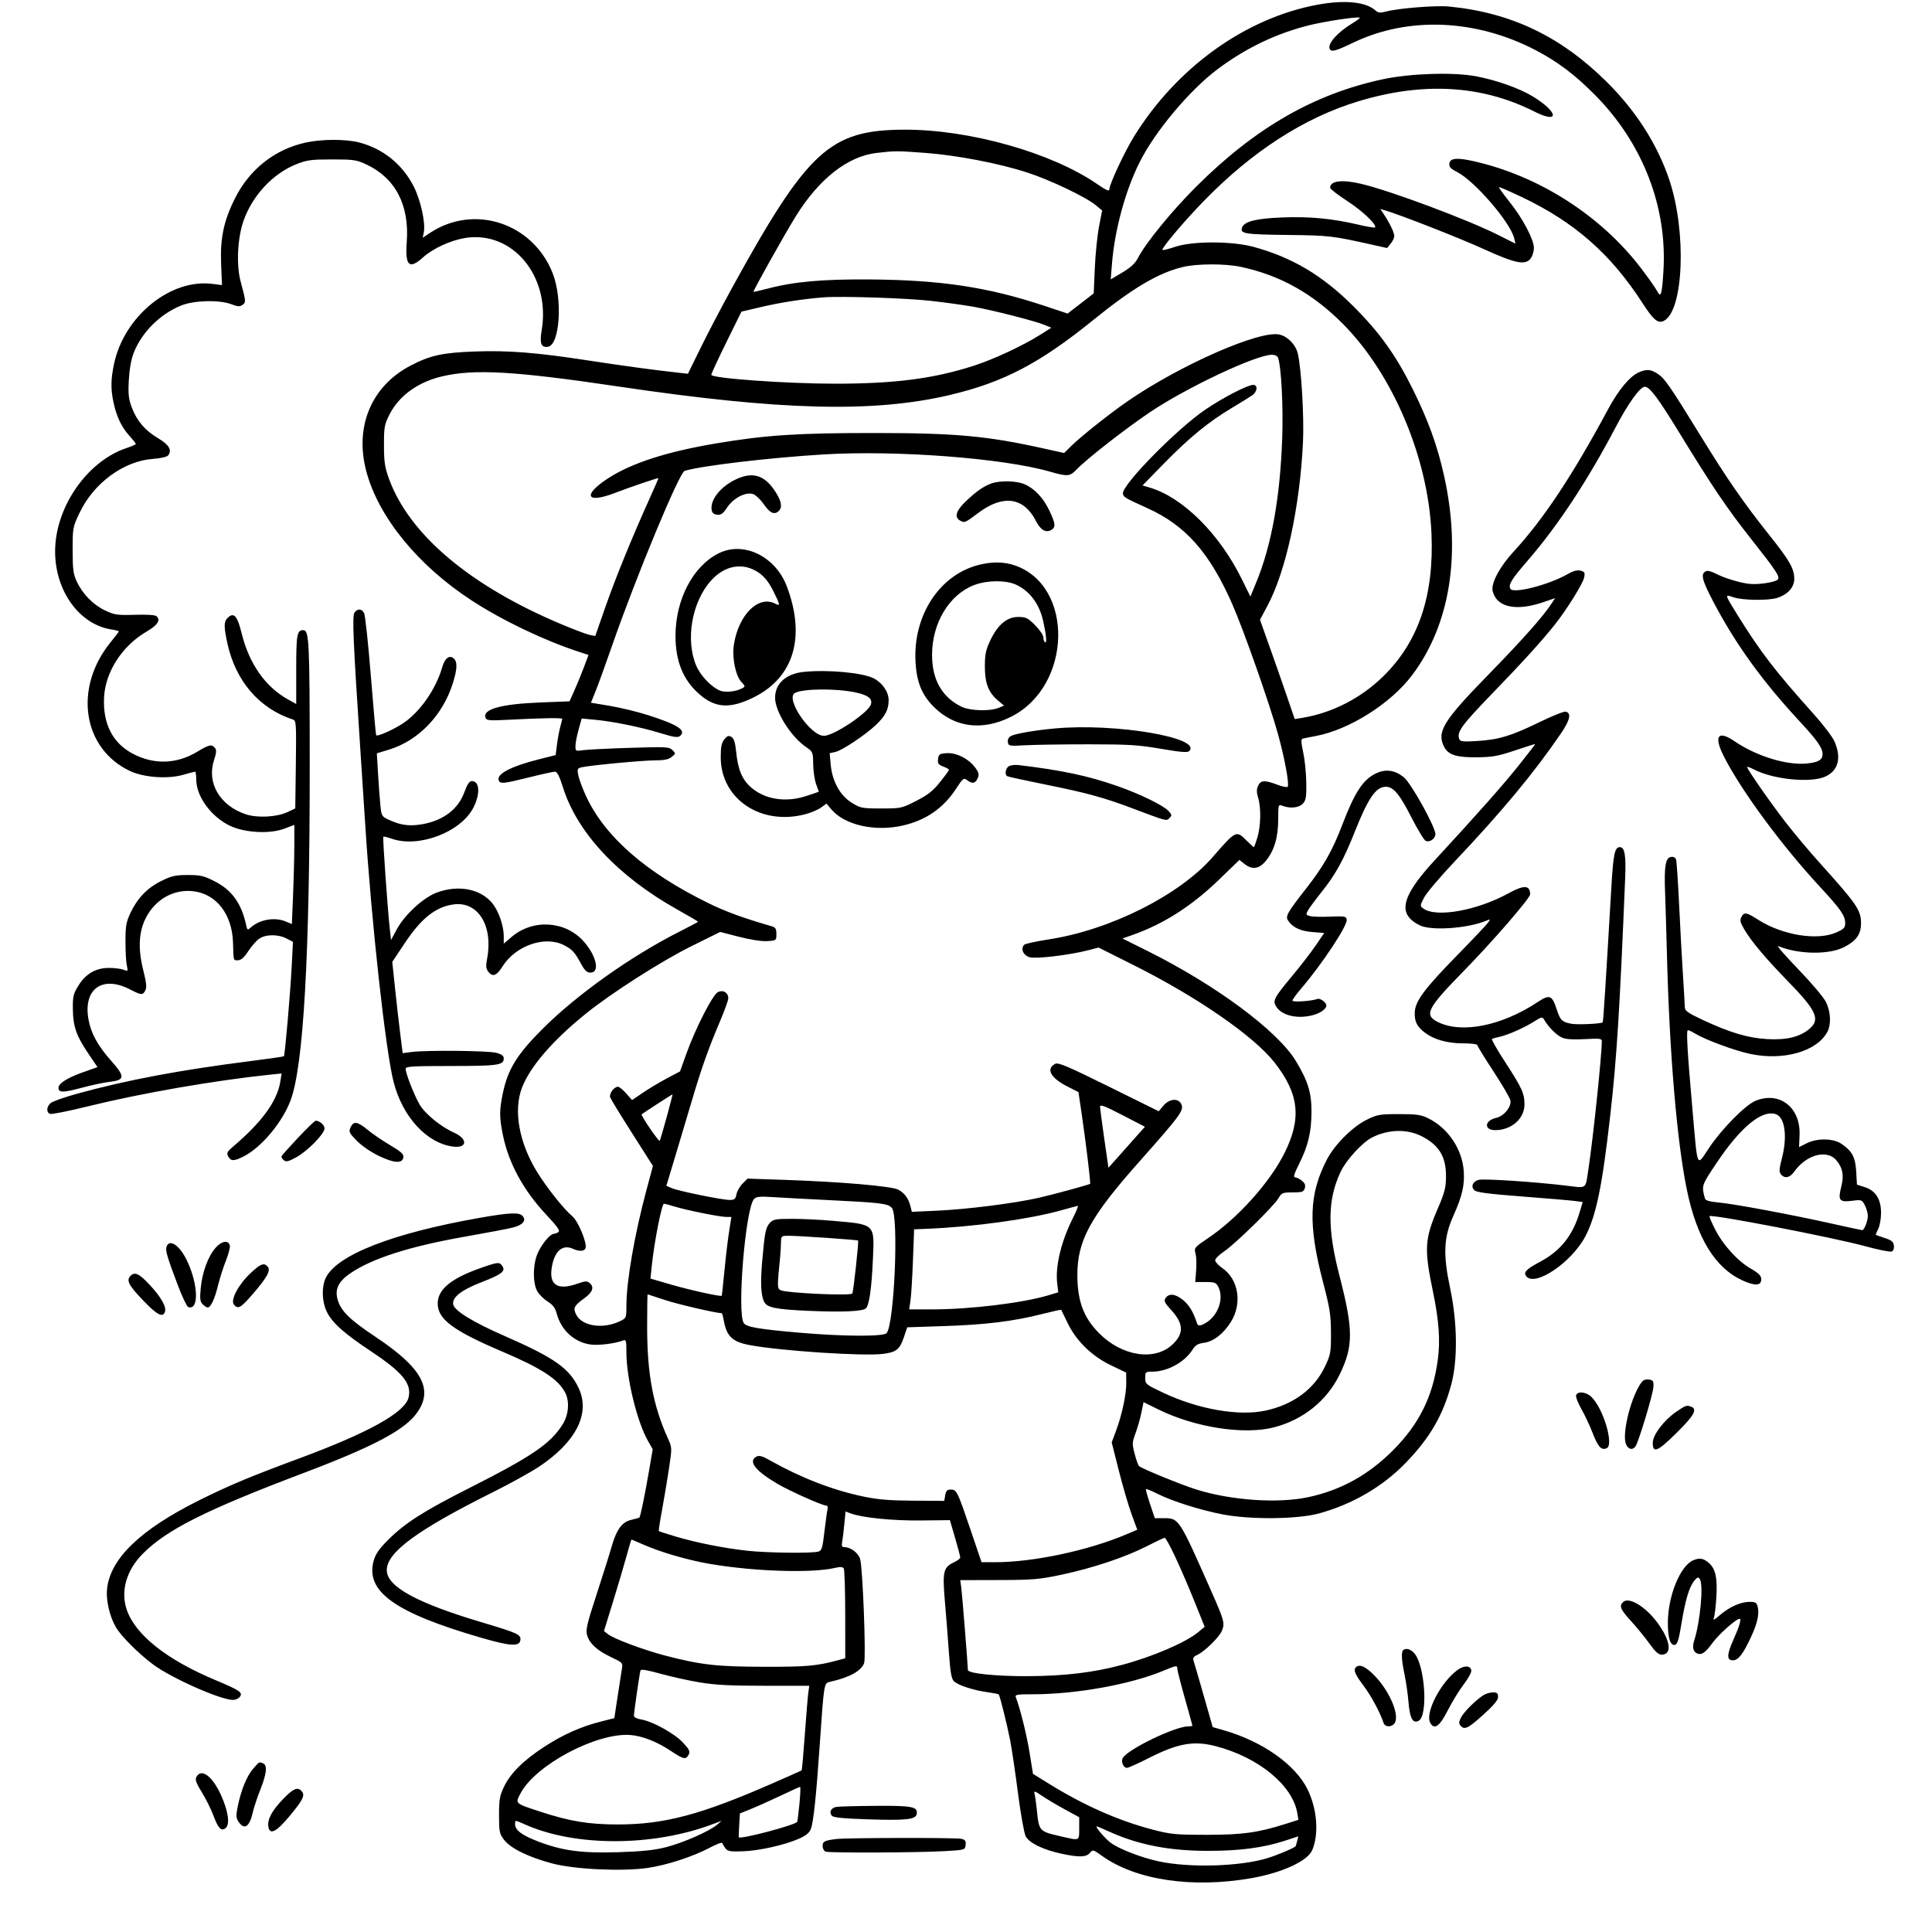 <svg version="1.1" width="1024" height="1024" xmlns="http://www.w3.org/2000/svg"><path d="M698.500 2.463 C 660.217 9.476,623.625 35.750,600.960 72.500 C 596.013 80.521,588.012 97.655,588.005 100.243 C 588.001 101.620,586.598 101.027,581.330 97.421 C 557.111 80.839,513.847 68.650,479.500 68.730 C 439.825 68.823,428.122 79.575,387.770 153.000 C 382.480 162.625,375.108 176.709,371.386 184.298 L 364.620 198.096 359.060 197.485 C 346.702 196.127,329.504 193.787,311.500 191.014 C 284.475 186.852,269.240 185.649,251.692 186.294 C 234.477 186.927,227.955 188.365,217.535 193.824 C 196.898 204.637,187.907 225.996,194.076 249.551 C 200.459 273.919,221.441 299.680,250.096 318.330 C 266.227 328.829,288.414 339.450,306.715 345.433 L 311.931 347.138 309.452 353.725 C 308.088 357.347,305.821 362.878,304.413 366.014 L 301.854 371.718 286.677 372.307 C 265.496 373.130,255.592 375.887,257.351 380.472 C 257.899 381.901,259.458 382.020,270.237 381.452 C 286.836 380.577,298.004 380.395,297.996 381.000 C 297.992 381.275,297.529 383.155,296.968 385.177 C 296.406 387.199,295.621 391.408,295.223 394.530 L 294.500 400.207 285.433 402.497 C 270.187 406.348,262.416 410.628,264.513 414.021 C 265.428 415.501,267.447 415.246,280.500 412.000 C 287.100 410.359,293.234 409.012,294.132 409.008 C 295.302 409.002,296.498 411.335,298.357 417.250 C 305.950 441.409,327.533 464.468,359.096 482.143 C 365.093 485.501,370.000 488.376,370.000 488.531 C 370.000 488.686,365.613 491.025,360.250 493.730 C 334.461 506.737,305.718 527.156,287.459 545.442 C 273.946 558.975,269.164 566.744,266.498 579.500 C 264.622 588.472,264.638 592.324,266.586 601.792 C 269.629 616.574,277.404 630.843,289.420 643.699 C 295.606 650.315,297.030 652.368,295.920 653.070 C 295.139 653.565,294.022 653.976,293.437 653.985 C 291.618 654.011,287.212 659.292,285.081 664.000 C 282.350 670.033,282.260 680.275,284.901 684.605 C 285.942 686.312,288.406 688.706,290.377 689.924 C 292.996 691.543,294.254 693.230,295.052 696.193 C 297.422 704.996,304.271 711.318,312.825 712.601 C 317.025 713.231,326.098 712.126,330.250 710.480 C 331.814 709.860,332.000 710.516,332.003 716.643 C 332.010 730.471,337.634 753.569,343.489 763.811 L 345.953 768.122 343.948 779.811 C 341.703 792.904,339.410 803.974,338.863 804.370 C 338.663 804.514,336.715 805.052,334.534 805.566 C 329.552 806.739,326.736 810.696,323.975 820.402 C 322.864 824.306,319.320 835.553,316.098 845.395 C 311.209 860.334,310.389 863.825,311.134 866.522 C 312.382 871.041,316.438 874.796,323.843 878.286 C 329.941 881.160,330.166 881.396,329.652 884.388 C 329.358 886.100,328.328 892.711,327.362 899.079 L 325.605 910.659 318.553 912.442 C 307.928 915.128,298.419 919.364,288.466 925.846 C 277.386 933.061,270.569 939.820,267.133 947.000 C 264.855 951.758,264.500 953.792,264.500 962.075 C 264.500 970.903,264.708 971.922,267.164 975.145 C 270.607 979.664,280.236 984.386,292.729 987.683 C 304.608 990.818,329.701 991.992,343.236 990.046 C 353.278 988.602,367.215 984.081,375.989 979.423 C 379.565 977.524,382.621 976.363,382.781 976.843 C 382.941 977.324,383.696 978.568,384.458 979.608 C 385.647 981.230,386.960 981.462,393.672 981.231 C 402.424 980.930,415.890 977.902,423.574 974.508 C 427.185 972.912,428.968 971.435,429.760 969.383 C 431.171 965.724,432.584 952.345,434.499 924.500 C 436.734 892.008,436.720 892.092,439.866 891.401 C 450.114 889.150,456.395 885.722,457.998 881.504 C 459.097 878.616,457.252 830.528,455.878 826.233 C 454.843 822.996,450.802 820.000,447.470 820.000 C 446.234 820.000,445.966 819.337,446.360 817.250 C 446.645 815.738,447.164 811.486,447.513 807.803 L 448.148 801.106 450.788 802.109 C 456.810 804.399,473.021 806.043,487.981 805.881 L 503.463 805.714 506.209 815.107 C 507.720 820.273,508.956 824.950,508.957 825.500 C 508.957 826.050,507.509 827.175,505.739 828.000 C 499.940 830.703,499.435 832.883,500.844 849.150 C 501.527 857.043,502.486 869.280,502.974 876.344 C 503.627 885.807,504.286 889.658,505.474 890.971 C 507.401 893.100,515.794 895.873,523.461 896.914 C 526.507 897.327,529.159 897.853,529.355 898.083 C 529.981 898.816,533.809 914.221,535.422 922.500 C 536.279 926.900,538.137 939.462,539.551 950.416 C 540.964 961.369,542.800 971.647,543.631 973.254 C 545.470 976.810,552.982 980.465,562.665 982.517 C 571.997 984.494,575.684 984.392,577.647 982.100 C 579.229 980.252,579.404 980.293,584.019 983.609 C 601.956 996.496,631.920 1000.970,663.342 995.453 C 679.624 992.594,693.117 986.357,695.534 980.572 C 699.144 971.933,698.109 958.726,693.010 948.369 C 686.553 935.252,669.143 922.978,648.628 917.079 L 642.756 915.390 638.061 898.945 C 635.479 889.900,633.053 881.563,632.669 880.417 C 632.128 878.801,632.534 878.078,634.484 877.189 C 638.385 875.412,646.153 867.839,647.595 864.408 C 649.274 860.415,648.893 858.952,642.282 844.000 C 624.749 804.347,624.959 804.667,616.573 804.667 L 612.069 804.667 609.544 797.157 C 608.155 793.027,607.194 789.473,607.408 789.258 C 607.622 789.044,610.431 790.195,613.649 791.815 C 621.338 795.686,636.171 800.369,648.000 802.660 C 662.639 805.495,687.719 805.259,699.000 802.180 C 716.788 797.324,732.881 787.947,745.075 775.335 C 757.860 762.112,764.767 750.227,769.192 733.837 C 772.669 720.957,772.452 700.993,768.639 683.005 C 764.780 664.798,765.156 655.948,770.274 644.500 C 775.010 633.909,776.319 628.305,775.822 620.757 C 775.055 609.131,767.533 597.909,757.040 592.738 C 753.173 590.832,750.870 590.500,741.500 590.500 C 731.367 590.500,730.027 590.731,724.500 593.431 C 716.947 597.121,707.470 606.552,703.329 614.500 C 693.768 632.849,693.242 648.939,701.205 679.431 C 704.878 693.499,705.406 696.870,705.437 706.500 C 705.471 716.813,705.275 717.920,702.301 724.225 C 696.628 736.250,685.455 744.520,670.617 747.677 C 656.502 750.680,635.214 746.970,616.764 738.291 C 607.270 733.825,607.000 733.606,607.000 730.349 C 607.000 727.127,607.146 727.000,610.874 727.000 C 618.737 727.000,627.931 721.955,632.048 715.382 C 633.573 712.946,634.901 712.142,638.118 711.711 C 643.206 711.029,648.500 706.913,652.442 700.575 C 658.498 690.837,656.454 678.052,647.895 672.139 C 645.794 670.687,644.070 668.825,644.064 668.000 C 644.057 667.175,646.190 665.050,648.805 663.278 C 654.769 659.236,675.063 639.395,677.563 635.162 C 679.314 632.199,679.791 632.000,685.148 632.000 C 690.151 632.000,690.952 631.727,691.560 629.812 C 692.069 628.209,691.656 627.140,690.016 625.812 C 688.785 624.815,687.148 624.000,686.377 624.000 C 685.376 624.000,685.985 621.994,688.500 616.999 C 693.322 607.425,695.063 600.142,695.113 589.344 C 695.160 579.201,693.257 572.990,686.855 562.387 C 677.199 546.397,644.545 522.154,608.345 504.101 L 594.941 497.416 600.220 495.561 C 616.729 489.761,631.711 480.175,646.201 466.142 L 656.903 455.778 659.586 457.889 C 663.734 461.151,667.325 460.642,670.919 456.282 C 675.359 450.896,677.448 443.915,677.476 434.371 C 677.500 426.291,677.514 426.248,679.815 427.121 C 683.901 428.672,688.562 428.141,690.595 425.894 C 692.203 424.116,692.477 422.362,692.354 414.644 C 692.274 409.615,691.535 402.430,690.711 398.678 C 689.618 393.697,689.523 391.765,690.357 391.521 C 690.986 391.337,694.084 390.711,697.241 390.129 C 715.038 386.848,737.126 372.918,748.482 357.812 C 768.635 331.007,774.616 293.512,765.359 252.023 C 761.821 236.170,757.040 222.943,748.904 206.500 C 739.855 188.213,731.173 176.110,716.981 162.000 C 700.742 145.855,684.734 136.370,664.408 130.852 C 653.001 127.756,632.225 127.714,623.043 130.770 C 619.492 131.952,616.392 132.726,616.156 132.489 C 615.410 131.743,627.042 117.904,637.466 107.135 C 663.357 80.388,691.105 62.419,720.022 53.674 C 754.387 43.281,785.421 45.093,813.221 59.114 C 826.812 65.969,826.075 59.424,812.314 51.059 C 805.277 46.782,793.085 42.457,782.372 40.438 C 770.355 38.173,747.653 38.881,733.091 41.975 C 696.610 49.725,665.216 67.778,633.956 98.981 C 620.932 111.981,607.116 128.932,603.052 136.899 C 601.698 139.552,599.240 141.815,594.909 144.395 L 588.705 148.090 589.369 139.795 C 590.812 121.769,596.469 101.009,604.048 85.929 C 612.312 69.486,630.501 47.798,645.385 36.640 C 660.128 25.588,676.142 17.873,693.415 13.502 C 702.071 11.311,719.954 8.621,720.726 9.393 C 720.926 9.593,719.158 10.926,716.795 12.354 C 709.031 17.048,703.713 22.947,704.718 25.750 C 705.446 27.778,707.558 27.246,717.285 22.585 C 746.527 8.576,782.434 10.097,814.094 26.687 C 825.776 32.808,834.802 39.640,845.500 50.459 C 870.668 75.913,883.732 109.579,881.653 143.623 C 880.882 156.248,880.294 158.128,878.317 154.291 C 877.527 152.756,873.755 147.388,869.934 142.363 C 848.656 114.371,815.806 93.294,781.292 85.489 C 772.159 83.424,768.607 83.751,768.187 86.698 C 767.943 88.417,768.811 89.373,772.178 91.091 C 781.602 95.898,800.500 117.808,802.568 126.324 L 803.254 129.148 794.154 124.577 C 777.685 116.306,737.028 101.126,721.500 97.450 C 711.255 95.025,705.000 95.813,705.000 99.530 C 705.000 100.152,709.097 103.318,714.104 106.567 C 722.227 111.838,730.040 119.294,728.770 120.563 C 728.511 120.822,724.520 120.147,719.900 119.063 C 706.100 115.827,694.429 114.708,680.000 115.238 C 665.992 115.753,659.583 117.318,658.353 120.522 C 657.078 123.846,659.595 124.270,682.186 124.530 C 704.468 124.786,705.992 124.959,726.852 129.606 L 735.204 131.467 737.102 129.123 C 738.146 127.833,739.000 126.023,739.000 125.101 C 739.000 123.294,736.593 118.258,733.512 113.619 L 731.598 110.738 734.049 111.471 C 742.733 114.071,773.923 126.311,786.624 132.103 C 803.492 139.796,808.649 140.767,811.443 136.777 C 812.299 135.555,813.000 133.141,813.000 131.412 C 813.000 126.938,807.088 115.757,800.103 107.022 C 796.814 102.909,794.281 99.386,794.473 99.194 C 794.665 99.001,800.051 101.329,806.440 104.366 C 834.521 117.714,853.764 134.607,870.585 160.678 C 876.400 169.690,878.846 171.688,881.997 170.002 C 892.386 164.442,893.966 122.832,884.826 95.500 C 878.509 76.611,867.217 58.901,851.640 43.450 C 827.257 19.265,800.940 6.685,767.966 3.454 C 761.094 2.780,741.199 4.364,734.651 6.106 C 731.556 6.930,730.471 6.831,729.114 5.603 C 724.009 0.983,712.834 -0.163,698.500 2.463 M162.131 75.541 C 145.697 79.107,132.280 89.673,124.532 105.150 C 118.564 117.071,116.632 126.301,117.203 140.157 L 117.654 151.101 112.460 150.452 C 90.257 147.678,65.788 167.642,60.434 192.901 C 58.727 200.953,58.647 206.257,60.130 213.172 C 61.760 220.772,64.355 226.280,68.430 230.791 C 70.394 232.964,72.000 234.989,72.000 235.291 C 72.000 235.592,69.778 236.577,67.063 237.479 C 47.547 243.961,31.220 265.924,29.383 288.167 C 27.541 310.469,40.683 330.687,58.917 333.603 C 61.163 333.962,63.000 334.429,63.000 334.642 C 63.000 334.854,61.036 337.439,58.637 340.385 C 38.902 364.614,43.713 396.730,68.857 408.626 C 76.244 412.120,88.981 413.019,97.209 410.628 C 100.288 409.732,103.076 409.000,103.404 409.000 C 103.732 409.000,104.010 410.913,104.022 413.250 C 104.068 422.171,111.896 432.885,121.857 437.663 C 129.689 441.419,143.068 442.129,150.750 439.196 L 156.000 437.192 155.997 447.846 C 155.995 453.706,155.702 465.536,155.345 474.136 L 154.696 489.771 151.380 488.386 C 145.551 485.950,137.583 487.353,132.834 491.650 C 131.225 493.106,131.048 493.010,130.478 490.362 C 127.997 478.845,122.940 471.791,113.829 467.139 C 108.050 464.188,106.311 463.778,99.570 463.778 C 92.996 463.778,90.984 464.226,85.554 466.899 C 78.122 470.558,72.802 476.060,69.135 483.880 C 66.868 488.716,66.500 490.825,66.500 499.000 C 66.500 504.225,66.823 509.946,67.218 511.713 C 67.913 514.827,67.858 514.896,65.402 513.963 C 64.010 513.433,60.537 513.007,57.685 513.016 C 50.737 513.038,45.435 516.126,41.549 522.412 C 38.846 526.784,38.536 528.104,38.617 534.900 C 38.727 544.107,40.452 549.039,46.867 558.495 L 51.684 565.594 43.915 568.345 C 35.618 571.284,31.000 574.237,31.000 576.604 C 31.000 579.183,33.569 579.180,43.135 576.588 C 48.286 575.192,55.050 573.756,58.167 573.397 C 66.230 572.468,66.373 570.643,59.031 562.372 C 51.737 554.155,48.199 547.697,46.876 540.187 C 44.064 524.223,54.187 516.871,68.717 524.324 C 74.979 527.536,75.616 527.585,77.020 524.962 C 77.857 523.399,77.605 520.905,75.937 514.250 C 73.004 502.540,73.532 493.489,77.588 485.970 C 82.751 476.398,92.304 471.171,102.444 472.368 C 114.735 473.819,123.063 484.619,123.501 499.677 C 123.790 509.601,123.615 509.009,126.250 508.946 C 127.797 508.908,129.438 507.444,131.500 504.263 C 133.150 501.718,135.720 498.742,137.212 497.651 C 140.627 495.152,147.298 495.053,151.886 497.434 L 155.272 499.192 154.595 512.346 C 153.868 526.503,151.022 559.276,150.471 559.849 C 150.286 560.041,141.783 561.259,131.575 562.556 C 95.216 567.175,67.401 572.421,41.226 579.594 C 34.279 581.498,27.787 583.788,26.798 584.683 C 24.598 586.674,24.461 589.579,26.531 590.373 C 27.372 590.696,36.254 588.936,46.268 586.461 C 74.582 579.463,113.732 572.651,143.382 569.564 L 149.263 568.952 148.584 573.200 C 146.921 583.597,138.941 594.603,123.585 607.678 C 120.348 610.433,120.000 611.131,120.961 612.928 C 122.361 615.543,124.031 615.535,129.216 612.890 C 138.565 608.120,149.676 594.828,154.020 583.216 C 160.853 564.954,164.184 506.560,164.159 405.500 C 164.142 339.668,163.870 334.000,160.725 334.000 C 157.410 334.000,157.000 336.285,157.000 354.764 L 157.000 373.128 152.820 370.814 C 140.642 364.073,132.073 351.885,128.058 335.593 C 125.757 326.253,123.890 324.253,120.571 327.571 C 118.590 329.553,118.595 332.281,120.597 341.303 C 124.998 361.132,137.517 375.593,155.303 381.390 C 156.985 381.938,157.086 383.555,156.803 405.232 L 156.500 428.487 152.500 430.383 C 146.792 433.089,136.480 433.652,130.289 431.596 C 116.557 427.035,109.482 414.993,113.435 402.908 C 114.720 398.981,114.832 397.502,113.927 396.412 C 112.206 394.338,110.856 394.630,104.509 398.452 C 93.653 404.990,81.798 405.393,70.617 399.605 C 59.740 393.975,54.444 383.683,55.157 369.565 C 55.835 356.129,64.736 342.333,77.562 334.839 C 83.465 331.390,85.206 328.806,83.068 326.668 C 82.343 325.943,78.285 325.655,71.574 325.851 C 62.123 326.127,60.710 325.922,55.689 323.546 C 49.348 320.546,43.711 314.770,40.637 308.122 C 38.830 304.213,38.500 301.649,38.500 291.500 C 38.500 279.702,38.563 279.368,42.240 271.668 C 49.733 255.974,65.617 244.333,81.044 243.229 C 84.976 242.948,88.448 242.165,89.065 241.422 C 91.313 238.713,89.619 235.699,84.000 232.407 C 77.015 228.313,72.601 223.204,69.914 216.103 C 68.143 211.421,67.873 209.021,68.274 201.500 C 68.574 195.848,69.516 190.523,70.805 187.186 C 75.045 176.205,84.722 166.516,96.042 161.918 C 102.855 159.151,116.264 158.820,122.662 161.261 C 126.064 162.559,127.141 162.618,128.558 161.581 C 130.428 160.214,130.399 159.865,127.494 149.001 C 125.196 140.404,125.889 126.132,129.043 117.112 C 133.759 103.626,144.692 91.914,157.154 87.000 C 162.721 84.805,165.017 84.500,175.997 84.500 C 187.446 84.500,188.978 84.724,194.175 87.160 C 209.603 94.393,217.062 108.728,215.585 128.305 C 214.631 140.942,216.886 143.046,224.255 136.388 C 229.465 131.682,238.940 127.335,246.645 126.117 C 271.711 122.153,291.841 146.430,287.119 174.930 C 285.937 182.062,286.773 184.319,290.403 183.798 C 296.729 182.890,298.313 158.479,292.932 144.827 C 282.420 118.159,251.332 107.941,227.895 123.451 L 224.051 125.995 224.632 123.091 C 225.607 118.213,223.011 106.291,219.402 99.078 C 213.485 87.250,203.143 78.835,190.465 75.533 C 183.310 73.669,170.741 73.673,162.131 75.541 M490.500 81.047 C 507.233 82.288,529.561 86.594,544.576 91.475 C 556.679 95.409,575.678 104.485,580.829 108.793 L 584.157 111.577 582.513 120.038 C 581.608 124.692,580.603 134.575,580.278 142.000 L 579.689 155.500 572.784 160.848 L 565.880 166.195 553.629 162.121 C 523.725 152.177,498.624 148.381,461.000 148.112 C 435.974 147.934,420.929 149.276,407.027 152.926 C 402.918 154.005,399.461 154.795,399.347 154.680 C 398.986 154.319,415.751 124.381,421.709 114.750 C 434.041 94.814,449.280 82.839,464.575 81.066 C 474.576 79.906,475.121 79.906,490.500 81.047 M657.685 141.450 C 678.489 145.877,695.998 155.692,712.000 171.900 C 738.315 198.552,756.892 242.543,758.697 282.478 C 760.187 315.426,751.947 339.993,733.244 358.373 C 721.409 370.003,706.262 377.800,690.361 380.449 L 686.222 381.138 682.190 369.319 C 679.972 362.819,675.831 350.975,672.987 343.000 L 667.817 328.500 671.819 321.000 C 681.569 302.730,688.928 268.849,690.606 234.500 C 691.263 221.051,689.718 194.843,687.820 187.236 C 686.670 182.631,682.626 178.446,678.267 177.352 C 668.009 174.778,625.516 193.411,597.500 212.767 C 588.014 219.322,573.013 231.245,567.748 236.415 L 563.997 240.100 552.748 237.608 C 522.996 231.018,506.271 229.508,463.000 229.504 C 422.493 229.500,405.815 230.602,379.500 235.022 C 353.650 239.364,334.960 245.376,322.614 253.320 C 308.670 262.291,310.489 267.152,325.631 261.383 C 335.321 257.691,349.000 253.061,349.000 253.474 C 349.000 253.665,346.799 258.699,344.109 264.660 C 334.940 284.984,326.187 306.478,320.840 321.802 L 315.500 337.104 312.664 336.560 C 311.104 336.260,304.354 333.718,297.664 330.911 C 249.209 310.576,216.930 283.359,206.167 253.762 C 203.946 247.656,203.524 244.829,203.513 236.000 C 203.501 226.328,203.734 225.038,206.467 219.644 C 211.460 209.791,221.485 202.518,234.231 199.503 C 251.391 195.443,272.697 196.673,328.365 204.939 C 413.795 217.624,463.187 218.864,503.500 209.336 C 531.894 202.624,551.082 192.585,579.500 169.571 C 600.343 152.692,613.855 144.688,626.808 141.547 C 634.400 139.706,649.268 139.659,657.685 141.450 M493.500 159.470 C 500.650 160.279,510.550 161.644,515.500 162.502 C 525.743 164.278,548.831 170.171,553.858 172.293 L 557.217 173.710 551.358 177.420 C 542.236 183.196,526.436 190.559,516.000 193.898 C 494.597 200.746,474.208 203.373,442.500 203.368 C 416.732 203.364,377.000 200.506,377.000 198.656 C 377.000 198.091,380.595 190.326,384.989 181.401 L 392.979 165.173 403.739 162.653 C 413.968 160.258,425.494 158.483,436.500 157.608 C 445.862 156.863,480.459 157.993,493.500 159.470 M677.366 189.512 C 679.073 193.960,680.190 215.131,679.608 232.000 C 678.515 263.668,673.937 289.089,665.768 308.851 L 662.729 316.203 658.107 306.818 C 646.367 282.981,626.968 263.679,609.529 258.480 L 605.559 257.297 616.973 245.616 C 630.225 232.053,640.550 223.597,652.779 216.287 C 657.575 213.420,662.513 210.362,663.750 209.490 C 666.469 207.577,666.776 204.000,664.222 204.000 C 661.283 204.000,648.720 210.465,639.142 216.905 C 623.908 227.148,594.328 257.270,595.176 261.676 C 595.535 263.540,596.136 263.894,608.256 269.390 C 628.357 278.505,641.023 292.806,653.011 319.926 C 659.121 333.749,673.022 373.283,677.475 389.500 C 680.929 402.084,683.401 415.542,682.519 416.969 C 682.234 417.430,679.746 416.951,676.990 415.904 C 670.294 413.360,668.193 413.482,666.819 416.497 C 665.966 418.369,665.972 419.962,666.841 422.863 C 668.457 428.257,668.286 437.673,666.461 443.818 C 665.615 446.668,664.760 449.000,664.561 449.000 C 664.363 449.000,662.625 447.425,660.700 445.500 C 655.210 440.010,655.119 440.054,642.764 454.243 C 625.140 474.482,588.356 492.947,555.760 497.917 C 549.220 498.915,543.411 500.189,542.850 500.750 C 540.796 502.804,542.353 506.391,545.716 507.352 C 549.165 508.336,566.902 506.215,576.877 503.624 L 582.254 502.227 600.877 511.552 C 634.542 528.408,664.465 549.081,675.492 563.100 C 688.549 579.700,689.994 592.790,680.798 611.164 C 672.918 626.907,655.910 645.803,640.104 656.376 C 633.422 660.845,632.873 661.470,633.515 663.876 C 634.229 666.550,634.301 669.753,633.788 676.000 L 633.500 679.500 638.957 679.500 C 643.770 679.500,644.564 679.795,645.692 682.000 C 649.295 689.046,644.705 699.433,636.712 702.320 C 635.510 702.755,634.745 702.399,634.377 701.233 C 632.524 695.361,630.181 691.520,626.838 688.872 C 622.755 685.638,619.404 685.384,617.655 688.174 C 616.812 689.520,617.423 690.736,620.769 694.365 C 627.392 701.550,627.597 706.815,621.478 712.586 C 611.994 721.530,594.731 718.898,582.545 706.649 C 574.383 698.444,571.069 689.616,571.024 675.960 C 570.965 657.525,577.820 644.985,604.164 615.339 C 626.010 590.755,627.771 588.309,626.000 585.000 C 624.338 581.894,619.695 582.386,616.662 585.990 L 614.146 588.980 587.675 575.900 C 565.589 564.987,560.876 562.996,559.220 563.882 C 554.214 566.561,556.897 571.405,565.905 575.952 L 571.607 578.830 573.281 590.165 C 575.501 605.189,578.165 627.192,577.795 627.444 C 576.937 628.026,558.286 633.103,550.500 634.874 C 537.700 637.785,512.805 640.942,496.896 641.673 L 483.292 642.298 482.578 639.399 C 481.536 635.167,479.379 632.248,476.004 630.502 C 472.475 628.677,445.195 626.342,415.859 625.353 L 396.218 624.691 393.589 627.320 C 392.143 628.766,390.688 631.310,390.355 632.974 C 389.843 635.535,389.289 636.000,386.751 636.000 C 382.736 636.000,359.659 631.292,356.048 629.736 L 353.180 628.500 358.007 612.500 C 360.661 603.700,364.693 590.200,366.965 582.500 C 371.781 566.184,375.591 555.478,381.642 541.259 C 384.039 535.627,386.000 530.169,386.000 529.132 C 386.000 526.124,383.377 524.507,380.571 525.786 C 377.785 527.055,368.577 545.072,363.624 558.945 L 360.444 567.853 353.522 571.525 C 349.716 573.544,343.991 576.969,340.802 579.135 L 335.003 583.073 331.898 579.536 C 330.190 577.591,328.234 576.000,327.551 576.000 C 325.417 576.000,322.700 579.776,323.441 581.713 C 323.817 582.696,329.062 591.256,335.096 600.736 L 346.067 617.972 342.640 630.736 C 336.309 654.316,332.016 679.072,332.005 692.065 C 332.000 698.617,331.993 698.633,328.396 700.348 C 319.562 704.561,308.551 702.901,305.441 696.887 C 303.602 693.329,304.214 692.076,309.750 688.066 C 314.206 684.838,315.094 682.153,312.437 679.948 C 311.147 678.877,310.056 678.944,306.187 680.330 C 295.894 684.019,291.137 681.312,292.351 672.456 C 293.597 663.366,297.942 659.286,303.621 661.873 C 306.981 663.404,309.675 663.290,310.327 661.589 C 311.330 658.977,306.485 647.279,303.286 644.587 C 298.780 640.795,289.793 629.482,284.624 621.096 C 275.067 605.587,272.018 588.388,276.701 576.400 C 281.089 565.170,292.883 551.515,310.493 537.279 C 324.028 526.337,350.555 509.384,366.521 501.474 L 381.713 493.947 391.750 496.532 C 397.797 498.090,403.719 498.995,406.644 498.809 C 411.444 498.504,411.500 498.461,411.500 495.083 C 411.500 492.299,411.037 491.532,409.000 490.940 C 393.577 486.460,384.658 483.196,375.348 478.627 C 342.195 462.356,320.494 443.353,310.611 421.938 C 308.723 417.847,306.871 412.857,306.496 410.850 C 305.857 407.428,305.993 407.163,308.657 406.611 C 313.954 405.515,340.906 403.000,347.361 403.000 C 352.060 403.000,354.376 402.516,356.010 401.193 C 358.175 399.440,358.187 399.330,356.408 397.551 C 354.701 395.844,353.117 395.763,333.537 396.383 C 321.967 396.749,310.813 397.312,308.750 397.634 C 305.172 398.192,305.000 398.091,305.000 395.425 C 305.000 393.888,305.745 389.976,306.656 386.730 L 308.312 380.828 315.406 381.493 C 325.084 382.401,339.678 385.388,350.197 388.615 C 357.199 390.763,359.231 391.053,360.410 390.075 C 363.956 387.131,359.299 384.088,343.553 379.058 C 338.082 377.311,329.015 375.108,323.405 374.164 L 313.205 372.446 315.589 366.585 C 316.901 363.362,320.969 352.124,324.630 341.612 C 337.337 305.125,360.065 250.414,362.868 249.566 C 371.843 246.849,407.744 242.601,436.411 240.864 C 475.068 238.521,531.592 242.814,556.497 249.985 C 565.765 252.654,567.105 252.550,570.563 248.896 C 575.795 243.366,596.967 226.850,609.866 218.236 C 629.546 205.094,665.687 188.107,674.143 188.026 C 675.598 188.011,677.047 188.680,677.366 189.512 M868.500 197.393 C 863.887 199.414,857.806 206.701,852.508 216.556 C 833.370 252.153,818.235 274.973,802.139 292.500 C 795.473 299.759,791.027 307.595,791.010 312.115 C 791.004 313.553,791.907 315.883,793.016 317.293 C 797.163 322.566,806.313 323.193,818.404 319.033 L 824.206 317.037 822.438 319.768 C 817.990 326.640,806.944 339.081,788.685 357.785 C 764.840 382.210,761.340 387.955,765.453 395.909 C 767.635 400.129,772.082 401.517,783.000 401.385 C 791.036 401.288,794.118 400.727,803.000 397.739 C 808.775 395.797,813.580 394.279,813.678 394.365 C 813.776 394.452,809.916 399.467,805.101 405.511 C 796.757 415.983,783.543 430.907,760.554 455.824 C 745.205 472.459,741.604 481.372,747.825 487.333 C 749.379 488.821,752.192 490.491,754.075 491.044 C 761.712 493.283,778.982 491.708,787.811 487.966 C 789.985 487.045,790.038 487.107,788.704 489.012 C 787.924 490.125,780.488 497.986,772.178 506.481 C 754.935 524.109,750.078 530.651,749.846 536.561 C 749.655 541.433,751.026 544.165,755.263 547.357 C 760.152 551.039,767.196 553.000,775.535 553.000 C 779.641 553.000,783.000 553.405,783.000 553.899 C 783.000 554.394,786.796 560.581,791.435 567.649 C 796.074 574.717,800.155 581.666,800.504 583.092 C 801.313 586.400,797.203 591.577,793.042 592.491 C 786.791 593.864,786.364 599.000,792.501 599.000 C 801.079 599.000,808.000 592.923,808.000 585.391 C 808.000 579.505,806.710 576.681,797.678 562.789 C 793.490 556.349,790.387 550.889,790.782 550.657 C 791.177 550.425,793.012 549.911,794.860 549.514 C 799.216 548.579,807.877 544.734,813.208 541.369 C 817.161 538.874,817.479 538.821,818.458 540.510 C 820.734 544.438,825.147 548.818,828.032 550.013 C 830.075 550.859,834.018 551.105,840.037 550.762 C 847.854 550.316,848.999 550.459,848.994 551.876 C 848.967 559.597,844.418 603.062,841.917 619.500 C 840.216 630.679,841.453 629.777,829.746 628.369 C 813.381 626.402,786.593 624.634,783.792 625.337 C 780.597 626.139,779.427 628.856,781.420 630.848 C 782.544 631.972,788.805 632.792,806.707 634.160 C 819.793 635.160,832.381 636.231,834.681 636.540 L 838.862 637.102 837.319 642.301 C 833.595 654.855,827.121 662.992,816.247 668.788 C 808.845 672.733,807.267 674.412,809.000 676.500 C 813.703 682.166,833.074 669.017,840.284 655.264 C 846.015 644.331,849.231 628.675,853.484 591.000 C 856.915 560.617,858.456 536.060,861.384 465.123 C 861.871 453.332,861.112 449.000,858.560 449.000 C 855.836 449.000,855.086 452.577,854.031 470.612 C 850.949 523.290,849.779 541.535,849.463 541.861 C 848.701 542.644,835.994 543.221,832.846 542.615 C 827.868 541.656,826.969 540.769,825.068 534.936 C 822.606 527.386,821.338 526.921,814.864 531.198 C 795.955 543.691,774.828 547.938,762.272 541.771 C 754.574 537.990,756.243 534.652,775.849 514.612 C 791.230 498.890,811.000 476.059,811.000 474.017 C 811.000 469.112,807.754 468.935,799.662 473.402 C 782.940 482.633,761.141 486.531,754.362 481.503 C 752.559 480.166,752.573 479.982,754.820 475.690 C 756.097 473.253,763.262 464.788,770.743 456.879 C 796.239 429.927,813.187 409.511,827.414 388.612 C 832.205 381.573,832.983 377.803,829.770 377.191 C 828.818 377.009,822.518 379.553,815.770 382.843 C 800.959 390.063,794.249 392.079,782.771 392.758 C 775.300 393.201,773.952 393.039,773.414 391.635 C 772.030 388.029,774.702 384.348,790.763 367.739 C 807.275 350.665,817.145 339.801,824.143 331.000 C 830.309 323.246,838.990 309.300,839.624 306.132 C 840.153 303.486,839.905 303.014,837.695 302.459 C 835.938 302.019,833.828 302.589,830.829 304.314 C 821.021 309.957,802.230 314.800,800.570 312.113 C 799.285 310.034,801.064 307.105,809.584 297.268 C 825.738 278.616,841.318 254.992,856.500 226.125 C 863.090 213.595,869.312 205.000,871.791 205.000 C 874.404 205.000,878.703 210.776,890.811 230.560 C 907.704 258.161,915.545 269.744,928.003 285.500 C 941.527 302.604,943.614 305.786,942.220 307.180 C 940.662 308.738,931.292 310.056,926.523 309.387 C 921.283 308.652,913.368 306.163,909.147 303.922 C 907.303 302.943,905.183 302.376,904.435 302.663 C 901.195 303.907,901.917 307.160,908.007 318.769 C 919.856 341.355,933.956 360.897,953.985 382.493 C 963.172 392.399,965.991 396.420,965.996 399.628 C 966.002 402.798,963.723 404.125,957.287 404.698 C 946.701 405.641,930.667 400.644,919.320 392.865 C 910.494 386.815,908.195 390.113,913.691 400.942 C 922.849 418.983,944.364 448.177,964.586 470.000 C 975.626 481.914,977.991 485.319,977.996 489.306 C 977.999 491.692,977.288 492.430,973.250 494.228 C 963.265 498.676,944.736 495.679,932.000 487.558 C 925.586 483.468,924.456 483.280,922.971 486.053 C 922.079 487.720,922.362 488.943,924.476 492.549 C 928.242 498.975,935.811 507.960,948.024 520.500 C 962.794 535.666,964.890 540.391,959.031 545.320 C 953.892 549.645,946.918 551.327,936.605 550.731 C 926.297 550.134,916.866 547.316,902.250 540.463 C 894.517 536.838,892.997 535.747,892.985 533.813 C 892.976 532.541,892.541 524.975,892.018 517.000 C 891.495 509.025,890.583 492.375,889.992 480.000 C 889.400 467.625,888.671 456.686,888.372 455.692 C 888.024 454.533,887.064 453.994,885.701 454.192 C 882.739 454.621,881.991 459.047,882.523 473.000 C 882.764 479.325,883.208 494.175,883.510 506.000 C 884.843 558.258,888.795 604.946,894.049 630.500 C 899.325 656.163,909.022 672.000,923.526 678.640 C 930.203 681.698,933.500 681.507,933.500 678.065 C 933.500 676.162,932.264 674.908,927.834 672.320 C 920.780 668.198,913.234 659.842,908.957 651.415 C 907.160 647.874,905.872 644.803,906.095 644.591 C 907.300 643.442,971.611 655.864,988.773 660.561 C 995.524 662.408,1001.735 663.655,1002.577 663.332 C 1003.527 662.968,1003.993 661.778,1003.804 660.199 C 1003.561 658.164,1002.598 657.361,999.000 656.190 C 996.525 655.385,994.379 654.630,994.232 654.512 C 994.085 654.394,994.645 652.993,995.476 651.399 C 996.307 649.804,996.990 645.979,996.994 642.898 C 997.002 635.594,994.121 631.036,988.329 629.189 L 984.219 627.879 983.829 620.971 C 983.397 613.327,981.691 610.117,976.010 606.250 C 971.644 603.279,963.065 603.163,957.500 606.000 C 955.342 607.100,953.560 608.001,953.539 608.002 C 953.517 608.003,953.635 605.191,953.799 601.752 C 954.505 587.015,943.140 578.154,930.373 583.489 C 925.057 585.710,912.588 598.338,906.001 608.171 C 899.053 618.545,899.887 620.382,897.075 588.500 C 894.291 556.919,893.666 545.999,894.642 546.004 C 895.114 546.006,896.885 546.852,898.578 547.885 C 903.822 551.082,919.114 556.739,927.396 558.544 C 945.146 562.414,963.140 557.285,968.595 546.800 C 970.634 542.882,970.319 536.290,967.850 531.190 C 966.639 528.689,960.193 521.044,953.100 513.697 C 946.170 506.519,941.400 501.014,942.500 501.463 C 953.350 505.900,969.396 506.125,977.501 501.954 C 983.752 498.737,986.289 495.261,986.367 489.807 C 986.473 482.430,984.584 479.654,963.608 456.370 C 958.718 450.942,951.042 441.775,946.550 436.000 C 938.718 425.931,926.000 407.684,926.000 406.518 C 926.000 406.211,927.801 406.878,930.001 408.001 C 939.994 413.099,959.374 415.042,967.172 411.728 C 974.304 408.697,976.200 401.736,972.289 392.946 C 971.201 390.501,966.303 384.039,961.405 378.588 C 941.112 355.999,933.010 345.478,921.038 326.163 C 914.011 314.827,914.027 314.890,918.679 316.549 C 923.365 318.221,937.475 318.410,942.101 316.864 C 947.684 314.998,951.000 311.238,951.000 306.773 C 951.000 301.445,948.590 297.191,938.111 284.030 C 924.078 266.402,915.695 254.308,901.356 231.000 C 884.821 204.123,882.257 200.438,878.382 197.979 C 874.774 195.689,872.672 195.565,868.500 197.393 M390.435 253.890 C 382.165 257.646,376.398 264.717,377.168 270.155 C 377.404 271.823,378.246 272.587,380.084 272.800 C 382.159 273.042,383.207 272.285,385.406 268.962 C 388.778 263.867,395.492 260.476,399.325 261.933 C 400.699 262.456,403.235 264.935,404.960 267.442 C 408.098 272.003,410.548 273.052,412.800 270.800 C 414.731 268.869,414.201 265.708,411.136 260.875 C 405.480 251.957,399.290 249.868,390.435 253.890 M525.500 256.222 C 521.351 257.693,517.325 260.517,511.750 265.867 C 506.590 270.818,505.675 274.220,509.021 276.011 C 511.289 277.225,511.477 277.142,518.701 271.730 C 531.689 262.000,542.660 263.573,549.042 276.082 C 551.454 280.810,554.193 282.502,557.000 281.000 C 559.688 279.561,559.524 277.595,556.121 270.500 C 552.846 263.672,548.195 258.808,542.782 256.551 C 538.575 254.796,529.983 254.632,525.500 256.222 M381.000 293.219 C 367.370 299.936,358.034 317.728,358.027 337.000 C 358.021 350.468,362.034 360.339,370.568 367.851 C 379.075 375.339,386.907 375.821,399.435 369.630 C 420.728 359.106,427.157 337.666,417.060 310.853 C 411.061 294.923,394.238 286.696,381.000 293.219 M518.184 299.562 C 497.731 305.066,483.965 326.381,485.230 350.587 C 485.799 361.494,488.571 368.337,495.004 374.724 C 506.007 385.645,520.655 387.510,535.840 379.922 C 568.275 363.714,569.520 310.391,537.715 299.620 C 531.931 297.662,525.320 297.642,518.184 299.562 M402.320 303.650 C 405.216 305.680,407.496 308.565,409.742 313.040 C 413.518 320.563,413.683 321.436,411.066 320.035 C 402.162 315.270,391.598 325.538,389.003 341.479 C 387.890 348.323,389.815 358.109,392.926 361.421 C 395.091 363.725,395.108 363.872,393.326 364.826 C 390.092 366.556,384.579 367.171,381.792 366.111 C 377.293 364.400,371.360 358.264,369.079 352.962 C 363.169 339.224,366.654 319.045,376.900 307.681 C 384.324 299.446,394.110 297.894,402.320 303.650 M538.500 309.879 C 545.747 313.203,550.839 320.009,552.892 329.116 C 554.520 336.338,554.960 341.093,553.941 340.463 C 553.423 340.144,553.000 338.949,553.000 337.809 C 553.000 336.669,551.034 333.771,548.632 331.368 C 544.741 327.478,543.761 327.000,539.666 327.000 C 533.697 327.000,528.802 331.125,524.844 339.491 C 522.479 344.492,522.001 346.807,522.001 353.290 C 522.000 362.171,523.898 367.053,529.029 371.371 L 532.146 373.994 529.323 375.162 C 524.604 377.115,514.054 376.774,509.500 374.521 C 499.207 369.428,493.988 360.178,494.012 347.068 C 494.042 330.176,503.087 315.184,516.315 310.098 C 523.088 307.493,533.085 307.395,538.500 309.879 M187.974 324.531 C 186.597 326.190,187.097 338.209,191.030 398.000 C 192.097 414.225,193.227 431.550,193.541 436.500 C 196.845 488.578,204.372 556.960,208.621 573.500 C 213.411 592.146,226.447 606.169,240.460 607.748 C 247.722 608.567,247.918 603.617,240.752 600.392 C 233.642 597.192,225.322 590.406,222.405 585.428 C 219.514 580.495,215.000 568.929,215.000 566.455 C 215.000 565.222,218.675 565.000,239.066 565.000 C 263.876 565.000,267.000 564.553,267.000 561.003 C 267.000 559.605,265.914 558.785,263.040 558.011 C 258.785 556.865,225.895 556.547,218.133 557.577 L 213.430 558.201 212.181 548.350 C 211.493 542.933,210.251 532.049,209.420 524.164 L 207.909 509.827 214.475 499.963 C 223.343 486.644,230.866 480.665,240.408 479.358 C 253.284 477.593,261.408 490.554,258.232 507.797 C 257.406 512.279,257.520 513.421,258.972 515.214 C 261.204 517.970,263.264 517.127,266.388 512.178 C 273.349 501.151,288.801 495.797,298.857 500.927 C 303.266 503.176,304.610 504.640,308.004 510.889 C 309.949 514.470,311.066 515.500,313.004 515.500 C 318.141 515.500,316.087 506.430,309.227 498.821 C 299.449 487.973,282.378 486.993,271.117 496.632 L 267.000 500.156 267.000 496.193 C 267.000 490.621,264.254 482.763,260.872 478.661 C 254.612 471.066,242.849 468.840,231.470 473.097 C 224.328 475.769,214.434 484.873,210.301 492.576 L 207.261 498.242 206.651 492.871 C 205.490 482.641,202.756 443.911,203.165 443.501 C 203.391 443.275,205.359 443.725,207.538 444.501 C 221.866 449.604,244.331 441.063,250.940 428.000 C 254.638 420.693,254.235 414.000,250.099 414.000 C 248.774 414.000,247.672 415.635,246.111 419.917 C 242.858 428.836,235.083 434.804,224.116 436.797 C 217.441 438.010,212.736 437.478,206.866 434.845 C 202.294 432.795,202.224 432.691,201.640 427.133 C 201.315 424.035,200.753 416.501,200.391 410.391 L 199.733 399.283 206.190 397.312 C 221.782 392.553,234.694 379.127,240.010 362.145 C 242.412 354.472,242.529 350.684,240.416 348.930 C 238.124 347.028,235.769 348.875,234.383 353.663 C 230.995 365.363,222.565 377.439,213.658 383.351 C 208.545 386.745,200.145 390.478,199.369 389.702 C 199.193 389.526,197.922 375.334,196.545 358.163 C 195.167 340.993,193.566 326.057,192.985 324.972 C 191.721 322.611,189.714 322.434,187.974 324.531 M426.184 356.092 C 416.589 357.028,410.714 362.339,410.819 369.981 C 410.920 377.300,419.156 390.372,427.141 395.887 C 430.842 398.444,430.926 398.641,431.006 405.000 C 431.051 408.575,431.736 413.300,432.529 415.500 C 433.321 417.700,433.977 419.556,433.985 419.625 C 433.993 419.693,430.837 420.766,426.972 422.009 C 416.359 425.422,405.537 423.720,398.263 417.493 C 393.409 413.338,391.135 408.002,390.185 398.542 C 389.682 393.522,389.019 391.418,387.687 390.606 C 386.212 389.706,385.514 389.940,383.937 391.861 C 382.422 393.707,382.000 395.777,382.001 401.361 C 382.003 423.492,403.341 437.809,426.955 431.525 C 429.955 430.726,433.679 429.135,435.229 427.989 L 438.049 425.904 440.650 428.996 C 447.685 437.356,463.960 440.984,478.769 437.492 C 490.963 434.617,500.034 428.300,506.769 417.992 C 510.393 412.446,510.796 412.134,512.581 413.485 C 515.351 415.581,516.893 415.330,518.146 412.579 C 519.060 410.573,518.873 409.631,517.059 407.083 C 513.642 402.284,506.948 398.819,501.809 399.190 C 497.918 399.470,497.469 399.773,497.178 402.310 C 496.909 404.658,497.360 405.310,499.928 406.279 C 501.618 406.917,503.000 407.700,503.000 408.019 C 503.000 408.338,500.848 411.277,498.219 414.550 C 494.455 419.234,491.768 421.351,485.591 424.500 C 477.885 428.429,477.554 428.500,467.044 428.500 C 456.873 428.500,456.100 428.350,451.437 425.467 C 445.244 421.638,441.093 414.112,440.290 405.259 L 439.742 399.216 442.779 398.549 C 446.335 397.767,458.826 389.432,464.332 384.166 C 469.267 379.446,471.000 376.057,471.000 371.126 C 471.000 366.726,467.749 361.956,463.118 359.561 C 457.309 356.557,439.022 354.839,426.184 356.092 M453.713 367.053 C 460.065 368.443,462.406 370.254,461.657 373.199 C 460.552 377.543,442.027 390.000,436.672 390.000 C 429.561 390.000,416.216 370.457,421.216 367.366 C 425.129 364.948,443.292 364.772,453.713 367.053 M559.000 386.102 C 548.121 387.117,538.164 388.842,535.761 390.128 C 534.603 390.748,533.998 391.975,534.189 393.318 C 534.489 395.420,534.832 395.482,543.500 395.000 C 548.450 394.725,563.525 394.501,577.000 394.503 C 598.228 394.505,603.346 394.823,615.323 396.880 C 625.770 398.673,629.429 398.971,630.301 398.099 C 637.438 390.962,590.877 383.128,559.000 386.102 M534.750 406.096 C 532.942 407.132,532.363 410.488,533.835 411.398 C 534.294 411.681,543.631 413.719,554.585 415.925 C 575.504 420.139,584.968 422.710,599.000 427.988 C 618.869 435.462,618.158 435.271,619.835 433.593 C 621.210 432.219,621.169 431.844,619.433 429.920 C 616.707 426.899,604.151 420.777,592.021 416.555 C 576.491 411.150,562.957 408.277,540.000 405.515 C 538.075 405.283,535.712 405.545,534.750 406.096 M729.459 409.846 C 722.499 413.065,718.063 419.803,711.394 437.278 C 706.247 450.764,701.491 459.153,692.400 470.774 C 682.406 483.550,681.241 485.574,682.624 487.765 C 684.960 491.468,689.157 493.501,695.498 494.000 L 701.857 494.500 697.436 501.000 C 695.004 504.575,689.524 511.691,685.257 516.812 C 675.104 529.001,674.377 530.401,676.509 533.654 C 679.628 538.414,687.994 540.240,696.216 537.957 C 699.889 536.937,703.000 534.663,703.000 533.000 C 703.000 531.312,699.713 528.896,698.204 529.475 C 695.199 530.628,685.000 531.290,685.000 530.333 C 685.000 529.809,687.096 526.932,689.658 523.940 C 700.671 511.078,714.221 490.610,713.782 487.500 C 713.521 485.651,712.871 485.525,705.168 485.838 C 700.585 486.024,695.738 485.900,694.396 485.563 C 692.228 485.019,692.087 484.702,693.130 482.725 C 693.775 481.501,697.144 476.938,700.615 472.583 C 707.908 463.437,712.157 455.716,717.999 441.000 C 725.140 423.008,729.271 417.000,734.500 417.000 C 738.527 417.000,741.772 420.864,747.997 433.074 C 751.373 439.697,754.841 445.386,755.704 445.717 C 757.788 446.516,760.429 444.769,760.793 442.351 C 761.274 439.155,748.008 415.117,744.000 411.924 C 739.277 408.160,734.559 407.486,729.459 409.846 M353.336 592.163 C 351.505 598.852,349.840 604.493,349.635 604.699 C 349.430 604.904,347.100 601.908,344.458 598.042 C 341.816 594.175,339.845 590.837,340.077 590.624 C 340.674 590.077,356.213 580.000,356.460 580.000 C 356.573 580.000,355.167 585.473,353.336 592.163 M597.169 608.069 L 587.500 618.938 585.308 603.719 C 584.102 595.348,583.090 587.685,583.058 586.690 C 583.010 585.198,585.098 585.964,594.919 591.040 L 606.838 597.201 597.169 608.069 M941.455 590.621 C 946.091 592.400,947.398 602.556,944.454 613.908 C 942.963 619.658,942.874 621.144,943.946 622.435 C 945.966 624.868,948.656 624.292,951.063 620.911 C 957.441 611.954,968.339 609.049,973.326 614.976 C 976.664 618.943,977.431 623.041,975.929 628.899 C 974.060 636.191,974.855 637.287,981.416 636.467 C 986.725 635.804,986.873 635.854,988.420 638.845 C 989.289 640.526,990.000 643.027,990.000 644.403 C 990.000 647.135,988.083 652.000,987.006 652.000 C 986.636 652.000,979.396 650.448,970.917 648.551 C 949.583 643.778,919.439 638.148,911.045 637.368 C 905.829 636.883,903.935 636.307,903.615 635.108 C 901.810 628.348,901.793 628.399,909.884 616.303 C 922.689 597.160,934.166 587.824,941.455 590.621 M157.989 603.009 C 153.320 607.964,149.373 612.397,149.217 612.859 C 149.061 613.322,149.604 614.256,150.423 614.936 C 151.636 615.943,152.852 615.661,156.967 613.421 C 162.979 610.149,172.000 600.952,172.000 598.095 C 172.000 596.264,169.404 594.000,167.305 594.000 C 166.851 594.000,162.659 598.054,157.989 603.009 M185.803 597.533 C 184.748 599.849,185.029 600.455,189.074 604.601 C 191.627 607.216,196.566 610.616,200.744 612.635 C 208.868 616.559,213.312 616.817,213.801 613.394 C 214.040 611.716,212.620 610.415,206.801 606.985 C 202.785 604.618,197.413 600.953,194.861 598.841 C 189.436 594.349,187.389 594.053,185.803 597.533 M753.324 602.130 C 762.663 606.817,766.470 613.031,766.415 623.500 C 766.383 629.470,765.753 631.953,762.132 640.374 C 755.063 656.813,754.769 661.785,759.511 684.652 C 762.724 700.146,763.452 710.664,762.029 721.000 C 759.378 740.246,752.189 754.753,738.455 768.568 C 725.357 781.744,710.662 789.869,693.241 793.565 C 677.219 796.966,652.289 795.218,633.884 789.404 C 625.769 786.840,605.139 778.392,603.692 777.039 C 603.248 776.624,602.214 773.717,601.394 770.578 C 600.008 765.269,600.039 764.511,601.837 759.686 C 602.899 756.834,604.295 751.949,604.938 748.831 L 606.108 743.163 613.809 746.965 C 633.341 756.611,659.419 760.647,675.368 756.492 C 690.725 752.492,703.267 742.396,710.007 728.608 C 717.360 713.568,717.350 704.840,709.950 676.199 C 703.439 650.999,703.583 636.088,710.481 621.228 C 713.384 614.974,721.976 605.563,727.228 602.884 C 735.677 598.573,745.660 598.285,753.324 602.130 M438.000 636.016 C 467.231 637.451,470.560 637.855,472.695 640.224 C 476.429 644.367,474.047 701.623,469.935 706.578 C 468.359 708.477,447.230 708.384,424.000 706.376 C 402.357 704.506,395.757 703.388,394.257 701.337 C 390.478 696.168,395.127 640.016,399.715 635.428 C 400.891 634.252,402.932 634.049,409.354 634.472 C 413.834 634.768,426.725 635.462,438.000 636.016 M357.591 639.501 C 364.136 641.503,381.529 645.000,384.937 645.000 L 387.657 645.000 386.436 652.750 C 385.764 657.013,384.657 666.350,383.974 673.500 C 383.292 680.650,382.637 686.618,382.521 686.763 C 382.027 687.373,365.682 683.773,355.629 680.841 L 344.758 677.670 345.414 671.265 C 346.723 658.485,350.732 638.000,351.924 638.000 C 352.341 638.000,354.891 638.676,357.591 639.501 M568.593 645.750 C 562.461 657.905,559.268 671.172,560.326 680.101 L 560.900 684.952 555.700 686.517 C 542.122 690.602,514.205 693.998,494.189 693.999 L 481.877 694.000 482.564 689.423 C 482.941 686.905,483.532 677.358,483.875 668.206 L 484.500 651.567 491.500 651.278 C 516.018 650.265,545.334 646.244,562.000 641.607 C 566.675 640.307,570.837 639.188,571.249 639.121 C 571.662 639.055,570.466 642.038,568.593 645.750 M254.000 645.527 C 207.959 653.633,178.406 665.194,172.634 677.358 C 170.460 681.940,170.600 689.523,172.955 694.709 C 175.744 700.853,181.850 706.388,196.825 716.348 C 213.475 727.421,218.352 733.461,216.529 740.750 C 214.539 748.706,195.392 759.354,158.500 773.021 C 132.309 782.724,121.513 787.244,105.602 795.166 C 74.204 810.798,58.214 826.278,56.709 842.500 C 56.161 848.412,58.177 856.919,61.449 862.500 C 64.214 867.215,73.267 876.291,80.984 882.084 C 90.661 889.348,116.876 901.000,123.543 901.000 C 124.760 901.000,126.334 900.302,127.042 899.450 C 128.944 897.157,127.198 895.931,114.422 890.590 C 88.298 879.667,71.700 866.503,67.153 853.101 C 63.834 843.316,67.002 832.264,75.618 823.578 C 88.387 810.704,108.890 800.417,161.500 780.490 C 198.008 766.662,214.389 757.967,220.920 748.952 C 229.976 736.450,223.775 725.016,199.004 708.540 C 185.154 699.329,180.564 694.769,178.884 688.553 C 177.450 683.248,179.443 679.168,185.504 674.997 C 197.133 666.997,217.010 660.625,246.529 655.435 C 257.858 653.443,269.192 651.293,271.715 650.657 C 277.027 649.317,279.072 646.997,277.070 644.584 C 275.294 642.444,270.366 642.646,254.000 645.527 M408.134 648.087 C 405.809 650.582,405.347 652.853,403.978 668.500 C 402.965 680.081,403.303 686.728,405.078 690.113 C 406.613 693.041,411.311 693.991,428.000 694.750 C 445.955 695.566,457.313 695.092,458.943 693.459 C 460.705 691.694,461.941 683.142,462.633 667.927 C 463.523 648.385,464.213 649.052,441.000 647.023 C 434.675 646.470,425.130 646.013,419.789 646.009 C 411.225 646.001,409.848 646.246,408.134 648.087 M438.500 656.114 C 447.300 656.730,454.632 657.351,454.794 657.494 C 455.267 657.913,452.302 685.031,451.720 685.614 C 450.416 686.918,416.607 685.329,413.727 683.829 C 411.905 682.880,411.897 682.214,413.509 666.000 C 413.701 664.075,413.890 660.813,413.929 658.750 C 414.000 655.017,414.019 655.000,418.250 654.997 C 420.587 654.995,429.700 655.498,438.500 656.114 M114.250 661.368 C 110.274 665.896,107.165 674.373,106.379 682.828 C 105.858 688.436,106.042 689.900,107.446 691.303 C 108.379 692.236,109.550 693.000,110.048 693.000 C 111.684 693.000,113.762 688.617,115.502 681.500 C 116.444 677.650,118.329 671.713,119.691 668.306 C 121.053 664.899,122.013 661.299,121.824 660.306 C 121.214 657.108,117.538 657.623,114.250 661.368 M88.303 660.653 C 87.542 662.636,88.490 665.927,94.125 680.860 C 96.483 687.108,99.000 692.446,99.718 692.722 C 105.657 695.001,105.102 680.134,98.777 667.500 C 94.976 659.907,89.870 656.569,88.303 660.653 M255.334 671.870 C 239.125 677.511,232.000 683.330,232.000 690.925 C 232.000 699.206,240.165 705.280,266.189 716.359 C 287.086 725.255,295.876 730.992,299.577 738.148 C 301.997 742.829,301.396 749.990,298.157 755.054 C 291.564 765.364,281.965 771.884,248.337 788.896 C 224.562 800.923,214.690 807.222,205.931 815.952 C 200.886 820.981,199.058 823.602,198.051 827.250 C 193.555 843.538,209.322 854.802,255.236 868.103 C 270.518 872.530,275.313 872.813,275.811 869.318 C 276.230 866.369,274.533 865.582,255.533 859.916 C 220.716 849.533,205.018 840.923,205.004 832.200 C 204.988 822.782,221.160 810.889,261.000 791.020 C 270.075 786.494,281.120 780.396,285.545 777.468 C 305.239 764.439,312.977 749.272,306.769 735.870 C 301.898 725.356,293.929 719.696,268.021 708.352 C 250.397 700.634,240.664 694.653,240.180 691.243 C 239.654 687.543,244.624 683.687,255.196 679.592 C 265.727 675.512,268.000 673.810,266.371 671.226 C 264.824 668.773,264.113 668.815,255.334 671.870 M132.625 674.970 C 126.290 680.961,122.015 689.108,123.969 691.463 C 126.132 694.069,127.607 693.249,133.921 685.932 C 141.536 677.106,143.582 673.406,141.940 671.428 C 139.976 669.061,138.131 669.763,132.625 674.970 M69.200 676.200 C 66.827 678.573,68.120 681.148,75.633 689.011 C 83.128 696.856,86.197 698.536,87.383 695.444 C 88.384 692.836,85.564 687.723,79.529 681.204 C 73.816 675.034,71.492 673.908,69.200 676.200 M352.372 689.000 C 359.133 691.267,379.507 696.000,382.505 696.000 C 382.728 696.000,383.215 697.688,383.588 699.750 C 385.150 708.377,388.152 711.227,397.500 712.957 C 414.079 716.025,457.783 718.896,468.012 717.588 C 475.076 716.685,476.887 715.244,479.070 708.786 L 480.857 703.500 500.679 702.841 C 522.534 702.114,537.069 700.323,552.262 696.482 C 557.773 695.089,562.357 694.073,562.449 694.224 C 562.540 694.376,564.069 697.516,565.847 701.203 C 570.443 710.734,578.661 718.759,588.816 723.631 L 596.879 727.500 596.939 732.803 C 597.010 738.988,594.680 749.946,591.477 758.487 L 589.223 764.500 593.012 779.500 C 595.096 787.750,598.147 798.166,599.793 802.646 L 602.784 810.792 596.642 813.382 C 576.513 821.873,547.557 828.000,527.564 828.000 L 520.230 828.000 514.551 811.250 C 507.449 790.305,507.057 789.500,503.971 789.500 C 502.031 789.500,501.410 790.126,500.993 792.500 L 500.466 795.500 483.983 795.393 C 471.263 795.310,465.174 794.795,457.312 793.137 C 441.203 789.738,424.449 783.235,408.148 774.053 C 403.969 771.700,402.380 771.262,400.898 772.055 C 396.368 774.479,400.334 779.584,412.113 786.487 C 418.644 790.315,435.884 798.000,437.939 798.000 C 438.597 798.000,438.916 798.787,438.648 799.750 C 438.380 800.712,437.629 806.072,436.979 811.660 C 435.927 820.701,435.561 821.883,433.649 822.396 C 430.075 823.355,406.562 823.070,396.211 821.942 C 383.834 820.594,368.849 817.619,358.000 814.357 C 353.325 812.951,349.361 811.669,349.192 811.509 C 349.022 811.348,349.787 806.330,350.893 800.358 C 351.998 794.386,353.651 784.507,354.566 778.404 C 356.224 767.349,356.222 767.291,354.014 762.404 C 346.139 744.977,343.000 728.159,343.000 703.401 C 343.000 693.830,343.113 686.005,343.250 686.012 C 343.387 686.019,347.493 687.363,352.372 689.000 M869.016 734.186 C 863.743 742.786,859.644 760.728,861.847 765.564 C 863.055 768.214,865.173 768.726,866.758 766.750 C 868.365 764.746,876.196 738.842,876.355 735.000 C 876.484 731.890,876.196 731.465,873.774 731.186 C 871.598 730.935,870.639 731.539,869.016 734.186 M835.375 739.465 C 835.066 740.271,836.283 743.499,838.079 746.638 C 839.876 749.778,842.584 755.532,844.098 759.424 C 847.021 766.939,848.641 768.736,851.502 767.638 C 855.564 766.079,849.976 746.885,843.604 740.513 C 840.839 737.748,836.258 737.165,835.375 739.465 M888.359 748.334 C 881.912 752.757,876.012 760.546,876.005 764.643 C 875.996 770.469,878.461 769.470,888.500 759.576 C 897.856 750.356,899.810 746.909,896.418 745.607 C 893.936 744.655,893.513 744.798,888.359 748.334 M622.945 825.250 C 625.589 830.888,630.169 841.513,633.123 848.862 L 638.495 862.224 635.103 865.055 C 628.547 870.528,611.017 878.060,594.620 882.449 C 579.423 886.517,564.195 888.327,544.500 888.405 C 527.830 888.472,513.000 886.933,513.000 885.137 C 512.999 882.827,509.945 844.735,509.501 841.500 L 508.952 837.500 529.226 837.454 C 547.421 837.412,550.833 837.125,562.500 834.657 C 579.020 831.161,596.243 825.424,607.610 819.632 C 612.499 817.140,616.869 815.078,617.320 815.051 C 617.770 815.023,620.302 819.612,622.945 825.250 M340.538 818.474 C 350.031 822.673,364.263 826.834,376.144 828.884 C 399.402 832.899,430.207 833.898,442.475 831.037 C 445.345 830.367,446.661 830.442,447.209 831.305 C 447.627 831.962,447.976 842.945,447.985 855.711 L 448.000 878.923 444.054 879.985 C 432.835 883.006,427.459 883.480,405.000 883.429 C 379.908 883.372,371.565 882.431,352.743 877.539 C 341.381 874.586,325.464 868.659,322.305 866.205 L 320.110 864.500 324.895 849.000 C 327.527 840.475,330.756 829.563,332.071 824.750 C 333.386 819.938,334.570 816.000,334.702 816.000 C 334.835 816.000,337.461 817.113,340.538 818.474 M897.500 826.954 C 890.562 829.824,884.000 845.956,884.000 860.145 C 884.000 868.187,885.302 872.281,887.713 871.817 C 889.060 871.557,889.798 869.172,891.219 860.494 C 893.293 847.825,895.348 840.992,898.054 837.770 C 899.685 835.827,900.104 835.716,900.964 837.000 C 902.966 839.988,901.141 859.695,897.945 869.597 C 896.830 873.052,897.435 875.569,899.577 876.391 C 901.959 877.305,903.817 876.017,907.653 870.792 C 911.115 866.075,920.185 858.000,922.020 858.000 C 923.105 858.000,921.907 862.008,918.621 869.374 C 915.218 877.001,915.165 880.000,918.432 880.000 C 921.315 880.000,923.765 876.864,928.069 867.666 C 931.444 860.453,932.560 855.367,931.603 851.554 C 931.057 849.380,930.406 849.003,927.231 849.022 C 922.513 849.050,916.474 851.773,911.494 856.118 C 908.580 858.660,907.810 859.003,908.390 857.500 C 908.814 856.400,909.412 851.418,909.717 846.428 C 910.355 836.007,909.167 831.063,905.293 828.016 C 902.567 825.872,900.724 825.621,897.500 826.954 M860.247 849.153 C 858.102 851.298,858.830 852.999,864.610 859.343 C 867.696 862.729,872.060 868.087,874.307 871.250 C 877.227 875.359,879.041 877.000,880.662 877.000 C 886.414 877.000,885.462 869.564,878.498 860.104 C 872.134 851.460,863.263 846.137,860.247 849.153 M743.667 874.667 C 742.611 875.723,742.882 880.199,744.454 887.627 C 745.253 891.407,746.192 897.994,746.540 902.265 C 747.234 910.778,748.843 913.689,751.937 912.034 C 756.886 909.385,755.372 883.557,749.858 876.546 C 747.943 874.112,745.088 873.245,743.667 874.667 M624.000 884.485 C 624.000 885.301,625.800 892.338,628.000 900.123 C 630.200 907.907,632.000 914.439,632.000 914.638 C 632.000 914.837,630.987 915.006,629.750 915.013 C 622.724 915.055,597.678 927.178,595.100 931.786 C 594.009 933.735,595.418 937.000,597.350 937.000 C 598.054 937.000,603.326 934.622,609.065 931.715 C 624.372 923.963,632.771 922.487,644.379 925.510 C 667.189 931.452,685.232 946.332,687.644 961.191 L 688.188 964.546 681.344 966.720 C 666.769 971.351,658.431 972.500,639.500 972.491 C 623.138 972.483,620.544 972.234,611.000 969.750 C 592.950 965.054,574.563 956.934,556.115 945.512 L 547.500 940.178 545.714 929.075 C 544.177 919.527,540.742 905.632,538.464 899.750 C 537.847 898.157,538.654 898.000,547.432 898.000 C 570.259 898.000,599.040 892.822,616.505 885.573 C 623.626 882.617,624.000 882.563,624.000 884.485 M718.667 883.667 C 717.221 885.113,718.192 887.479,722.645 893.363 C 726.676 898.689,731.455 907.565,733.353 913.250 C 734.024 915.261,737.035 915.565,738.800 913.800 C 742.300 910.300,737.193 897.256,728.883 888.470 C 724.085 883.397,720.583 881.750,718.667 883.667 M772.390 885.213 C 763.553 891.734,755.243 907.848,758.030 913.057 C 760.190 917.092,763.042 915.073,767.416 906.413 C 769.662 901.966,773.450 895.801,775.833 892.713 C 778.224 889.616,780.012 886.293,779.823 885.300 C 779.317 882.647,775.921 882.607,772.390 885.213 M370.647 891.667 C 379.018 893.073,386.925 893.491,405.222 893.495 L 428.944 893.500 428.437 897.000 C 428.159 898.925,427.323 908.961,426.581 919.302 C 425.838 929.642,425.066 938.220,424.865 938.363 C 424.664 938.505,417.750 941.579,409.500 945.193 C 371.463 961.854,352.107 967.000,327.479 967.000 C 312.216 967.000,302.218 965.375,287.000 960.420 C 272.639 955.745,272.978 956.048,275.911 950.488 C 283.856 935.428,316.233 918.242,334.126 919.588 C 340.378 920.058,348.262 923.156,355.500 927.988 C 362.325 932.544,363.504 932.795,364.995 930.010 C 365.892 928.334,365.429 927.336,362.057 923.678 C 357.601 918.843,345.853 912.320,339.884 911.366 C 337.610 911.002,336.000 910.188,336.000 909.402 C 336.000 907.579,339.003 886.783,339.470 885.372 C 339.725 884.603,343.018 885.135,349.819 887.044 C 355.305 888.584,364.678 890.665,370.647 891.667 M785.973 898.649 C 781.807 901.428,775.915 907.348,774.355 910.322 C 773.203 912.518,773.137 913.460,774.060 914.572 C 776.133 917.070,778.049 916.168,786.118 908.894 C 791.787 903.783,794.000 901.116,794.000 899.394 C 794.000 897.443,793.486 897.000,791.223 897.000 C 789.695 897.000,787.332 897.742,785.973 898.649 M134.206 937.418 C 130.853 941.237,127.832 948.588,126.034 957.301 C 125.002 962.300,125.059 963.441,126.442 965.551 C 129.437 970.122,132.247 968.322,133.945 960.744 C 134.521 958.174,136.344 952.668,137.996 948.509 C 141.352 940.061,141.816 935.527,139.418 934.607 C 137.249 933.774,137.546 933.614,134.206 937.418 M104.089 941.835 C 103.322 943.266,103.958 945.054,106.983 949.972 C 109.115 953.439,111.840 958.899,113.040 962.107 C 115.662 969.118,117.306 970.821,119.607 968.911 C 122.009 966.917,120.948 959.717,116.985 951.118 C 112.417 941.209,106.647 937.055,104.089 941.835 M423.750 955.750 C 423.285 960.563,422.746 964.984,422.551 965.575 C 422.015 967.202,392.299 975.080,391.579 973.786 C 391.492 973.629,391.589 970.724,391.795 967.332 L 392.169 961.164 397.835 958.881 C 400.951 957.625,408.000 954.467,413.500 951.862 C 419.000 949.257,423.747 947.097,424.048 947.063 C 424.349 947.028,424.215 950.938,423.750 955.750 M150.322 953.250 C 144.371 959.366,141.755 964.051,142.190 967.816 C 142.772 972.851,146.262 971.244,153.403 962.654 C 160.574 954.029,161.766 951.628,159.960 949.452 C 157.874 946.938,155.588 947.839,150.322 953.250 M564.250 958.946 L 572.000 963.181 572.000 969.090 C 572.000 975.801,572.353 975.629,563.000 973.469 C 550.438 970.568,550.745 970.907,549.458 958.500 C 549.116 955.200,548.600 951.658,548.312 950.629 C 547.876 949.069,548.512 949.253,552.144 951.734 C 554.540 953.371,559.987 956.616,564.250 958.946 M443.189 957.714 C 440.453 958.236,439.331 960.490,440.879 962.355 C 441.684 963.324,446.785 963.844,459.741 964.277 C 480.011 964.953,485.299 964.401,485.848 961.551 C 486.612 957.582,483.702 956.992,464.059 957.136 C 453.851 957.211,444.460 957.471,443.189 957.714 M278.525 967.114 C 304.986 978.819,345.787 978.769,377.356 966.993 L 382.500 965.073 380.000 967.189 C 375.894 970.664,361.867 976.816,352.893 979.076 C 346.667 980.644,340.112 981.324,327.500 981.709 C 308.099 982.301,297.898 980.914,284.963 975.926 C 276.658 972.723,273.000 969.982,273.000 966.961 C 273.000 964.557,272.728 964.550,278.525 967.114 M588.112 970.890 C 603.459 977.831,619.848 981.001,640.360 980.996 C 657.050 980.992,669.620 979.342,680.836 975.686 L 688.140 973.305 687.489 975.900 C 687.131 977.328,686.762 978.554,686.669 978.625 C 685.034 979.876,676.971 983.246,671.798 984.840 C 657.375 989.284,630.628 990.090,614.219 986.575 C 604.880 984.574,592.887 979.914,588.538 976.597 C 585.496 974.277,580.207 968.000,581.294 968.000 C 581.530 968.000,584.598 969.300,588.112 970.890 M443.500 974.701 C 437.063 975.446,436.000 975.973,436.000 978.412 C 436.000 979.718,436.712 981.059,437.582 981.393 C 439.584 982.161,487.026 981.963,501.000 981.127 C 511.408 980.505,511.503 980.477,511.805 977.872 C 512.049 975.762,511.601 975.117,509.529 974.597 C 506.956 973.951,449.191 974.042,443.500 974.701 " stroke="none" fill="black" fill-rule="evenodd"/></svg>